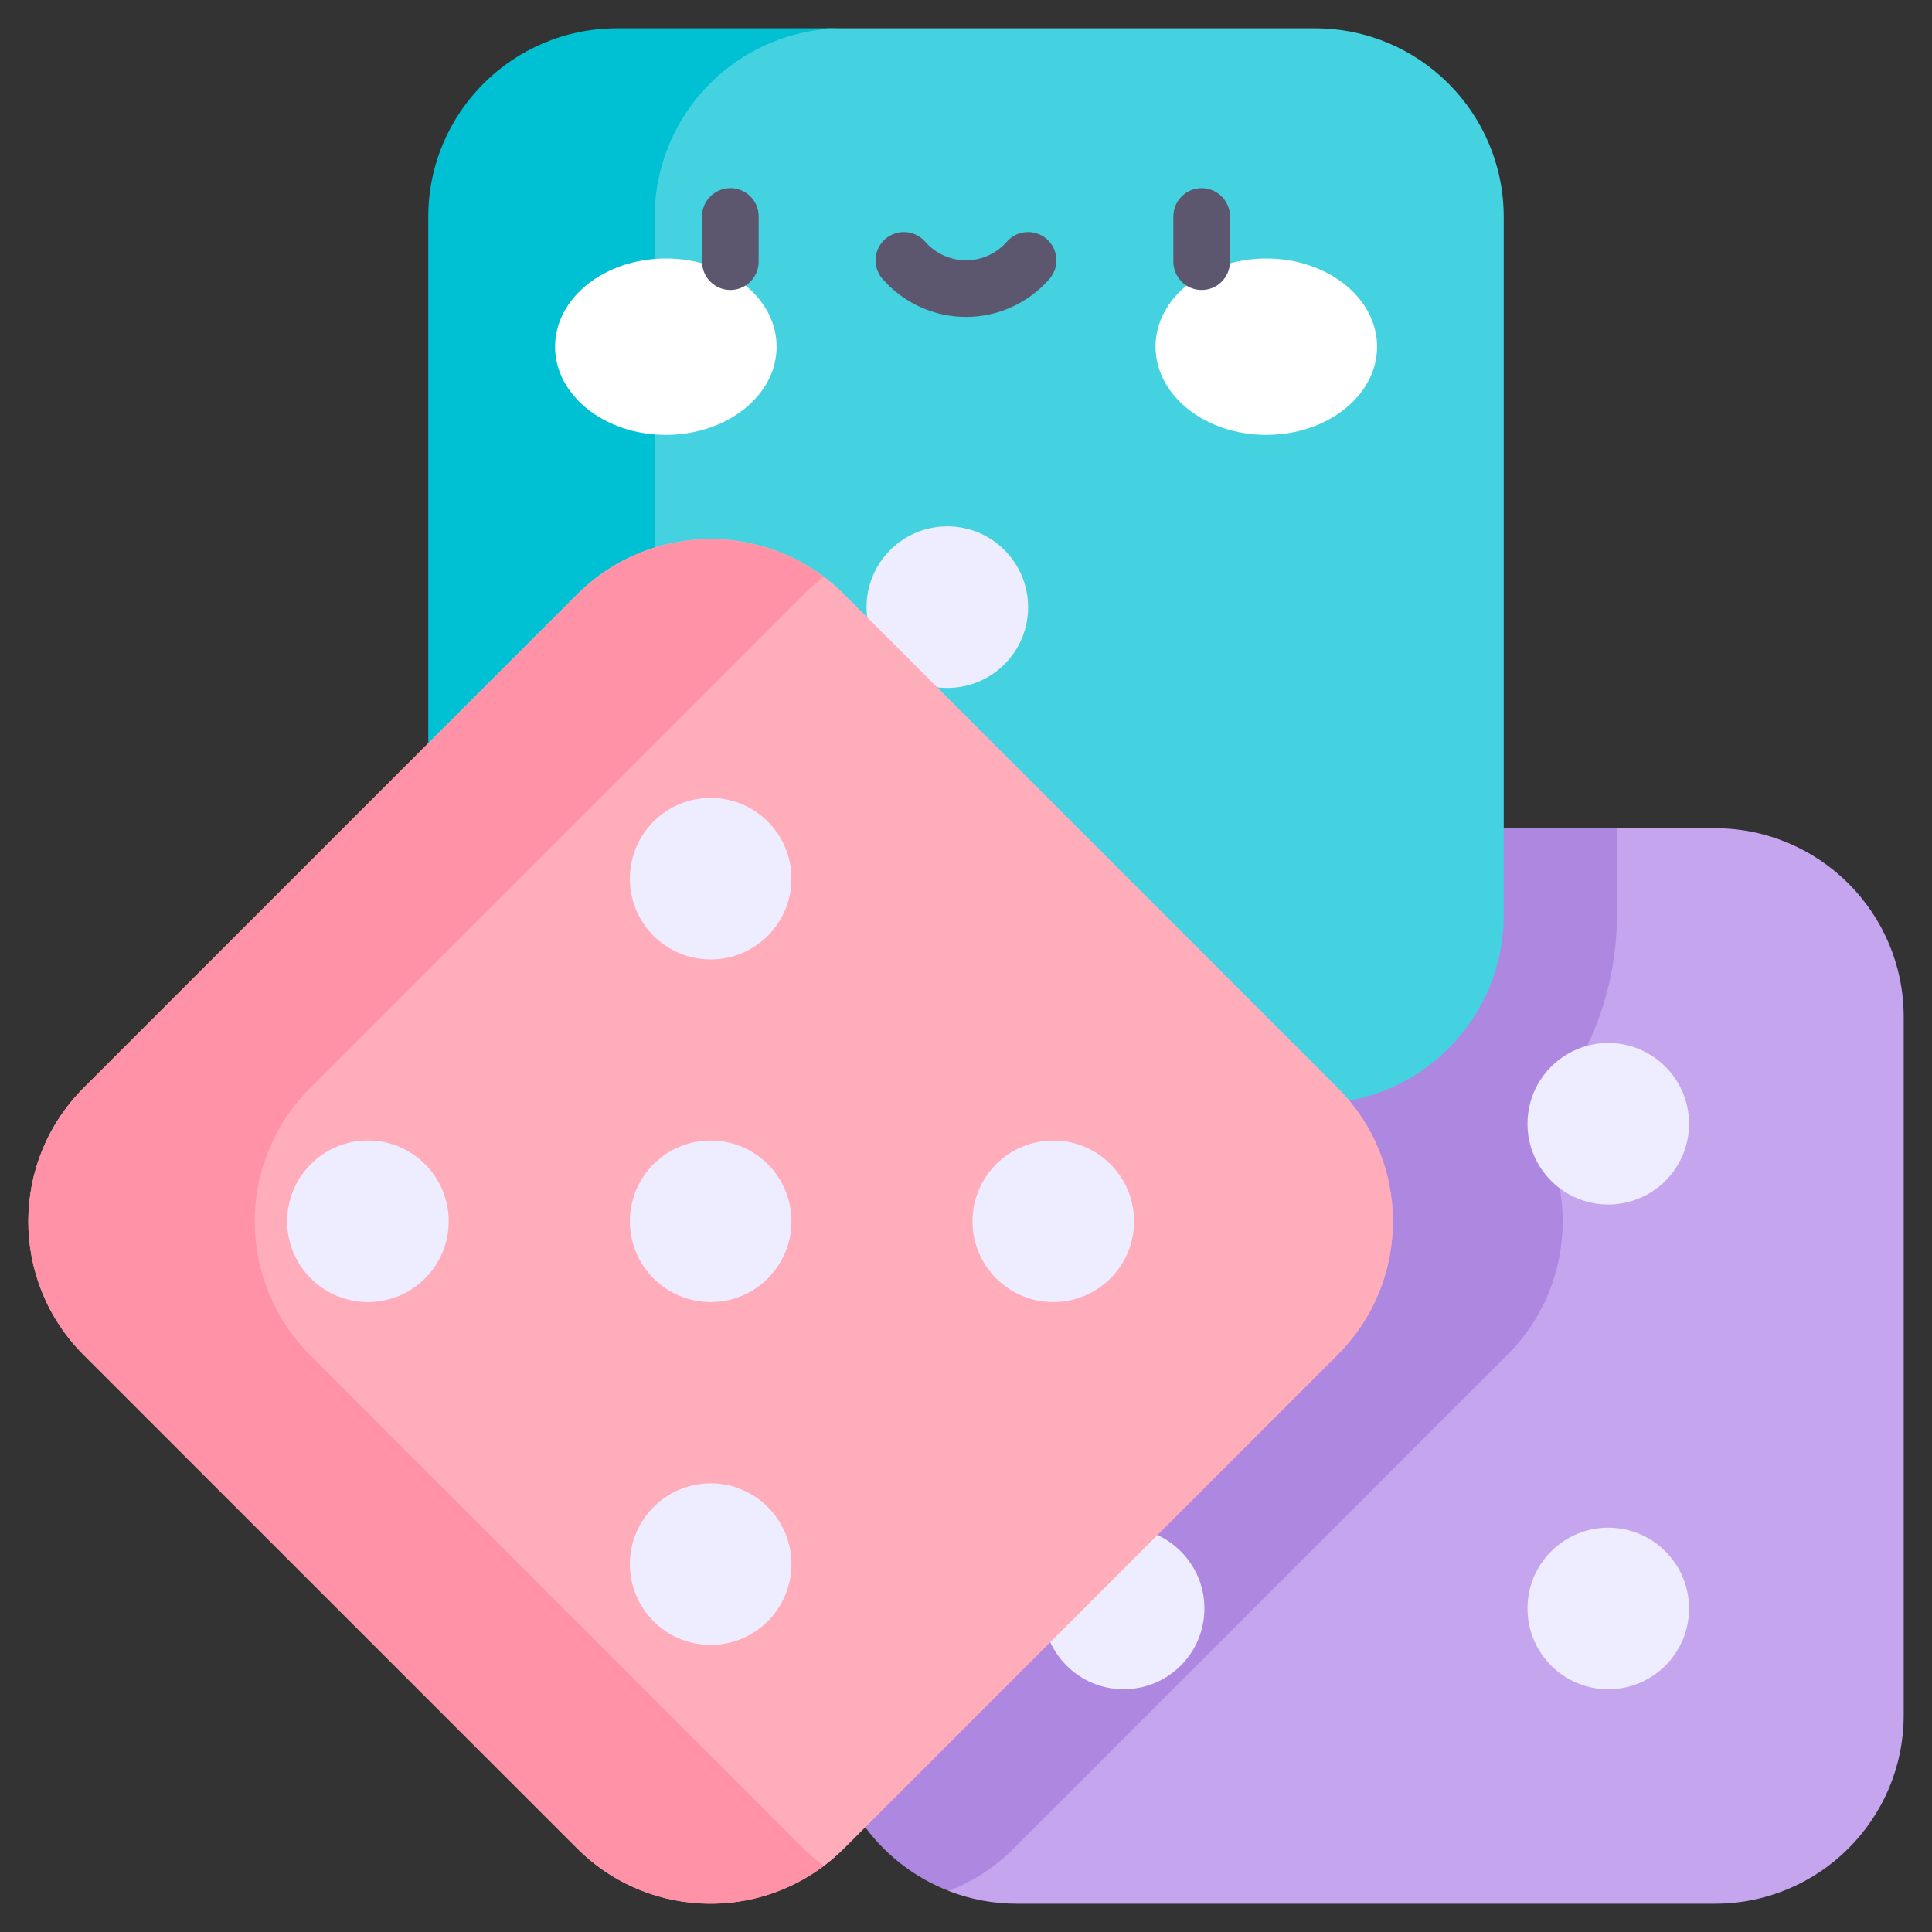 <?xml version="1.0" encoding="UTF-8"?> <svg xmlns="http://www.w3.org/2000/svg" width="40" height="40" viewBox="0 0 40 40" fill="none"><rect x="0" y="0" width="40" height="40" fill="#333333" stroke="none"/><g clip-path="url(#clip0_2666_314)"><path d="M35.507 39.414H21.054C20.571 39.415 20.091 39.325 19.64 39.15C19.64 39.15 20.501 36.901 20.501 35.242L17.969 21.172C17.969 19.015 21.514 20.903 23.671 20.903L33.476 17.148H35.507C37.665 17.148 39.414 18.897 39.414 21.055V35.508C39.414 37.665 37.665 39.414 35.507 39.414Z" fill="#C5A6EE"></path><path d="M21.055 17.148C18.897 17.148 17.148 18.897 17.148 21.055V25.195H27.227C30.673 25.195 33.477 22.392 33.477 18.945V17.148H21.055Z" fill="#AE87E0"></path><path d="M17.148 21.055V35.508C17.148 37.167 18.183 38.583 19.641 39.149C20.147 38.953 20.607 38.654 20.99 38.27L31.21 28.05C32.735 26.525 32.735 24.051 31.21 22.526L25.832 17.148H21.055C18.897 17.148 17.148 18.897 17.148 21.055Z" fill="#AE87E0"></path><path d="M33.297 24.938C34.221 24.938 34.97 24.19 34.97 23.266C34.97 22.343 34.221 21.594 33.297 21.594C32.374 21.594 31.625 22.343 31.625 23.266C31.625 24.19 32.374 24.938 33.297 24.938Z" fill="#EEECFF"></path><path d="M23.264 34.974C24.188 34.974 24.936 34.225 24.936 33.301C24.936 32.378 24.188 31.629 23.264 31.629C22.34 31.629 21.592 32.378 21.592 33.301C21.592 34.225 22.34 34.974 23.264 34.974Z" fill="#EEECFF"></path><path d="M33.297 34.974C34.221 34.974 34.97 34.225 34.97 33.301C34.97 32.378 34.221 31.629 33.297 31.629C32.374 31.629 31.625 32.378 31.625 33.301C31.625 34.225 32.374 34.974 33.297 34.974Z" fill="#EEECFF"></path><path d="M27.227 22.852H12.773C10.616 22.852 8.867 21.103 8.867 18.945L10.86 15.589L9.517 4.46C9.517 2.303 10.199 1.003 12.357 1.003L17.148 0.586H27.227C29.384 0.586 31.133 2.335 31.133 4.492V18.945C31.133 21.103 29.384 22.852 27.227 22.852Z" fill="#44D2E1"></path><path d="M13.555 18.945V4.492C13.555 2.335 15.304 0.586 17.461 0.586H12.773C10.616 0.586 8.867 2.335 8.867 4.492V18.945C8.867 21.103 10.616 22.852 12.773 22.852H17.461C15.304 22.852 13.555 21.103 13.555 18.945Z" fill="#00C1D4"></path><path d="M19.614 14.243C20.537 14.243 21.286 13.494 21.286 12.571C21.286 11.647 20.537 10.898 19.614 10.898C18.69 10.898 17.941 11.647 17.941 12.571C17.941 13.494 18.69 14.243 19.614 14.243Z" fill="#EEECFF"></path><path d="M13.786 9.004C15.052 9.004 16.079 8.187 16.079 7.178C16.079 6.169 15.052 5.352 13.786 5.352C12.519 5.352 11.492 6.169 11.492 7.178C11.492 8.187 12.519 9.004 13.786 9.004Z" fill="white"></path><path d="M26.217 9.004C27.484 9.004 28.511 8.187 28.511 7.178C28.511 6.169 27.484 5.352 26.217 5.352C24.951 5.352 23.924 6.169 23.924 7.178C23.924 8.187 24.951 9.004 26.217 9.004Z" fill="white"></path><path d="M15.121 6.004C14.966 6.004 14.817 5.942 14.707 5.832C14.597 5.722 14.535 5.573 14.535 5.418V4.48C14.535 4.157 14.797 3.895 15.121 3.895C15.445 3.895 15.707 4.157 15.707 4.48V5.418C15.707 5.573 15.645 5.722 15.535 5.832C15.425 5.942 15.277 6.004 15.121 6.004ZM24.879 6.004C24.723 6.004 24.574 5.942 24.464 5.832C24.355 5.722 24.293 5.573 24.293 5.418V4.48C24.293 4.157 24.555 3.895 24.879 3.895C25.202 3.895 25.465 4.157 25.465 4.48V5.418C25.465 5.742 25.202 6.004 24.879 6.004ZM20 6.562C19.672 6.562 19.349 6.492 19.051 6.356C18.753 6.22 18.487 6.022 18.272 5.775C18.221 5.717 18.183 5.65 18.158 5.577C18.134 5.504 18.124 5.427 18.129 5.35C18.134 5.273 18.155 5.198 18.189 5.129C18.223 5.06 18.271 4.999 18.329 4.948C18.387 4.898 18.454 4.859 18.527 4.835C18.6 4.81 18.677 4.8 18.754 4.806C18.831 4.811 18.906 4.831 18.974 4.865C19.043 4.9 19.105 4.947 19.155 5.005C19.369 5.25 19.676 5.39 20 5.39C20.323 5.39 20.631 5.25 20.845 5.005C20.947 4.888 21.091 4.816 21.246 4.806C21.401 4.795 21.554 4.846 21.671 4.948C21.788 5.05 21.86 5.195 21.871 5.35C21.881 5.505 21.83 5.658 21.728 5.775C21.513 6.022 21.247 6.22 20.949 6.356C20.651 6.492 20.328 6.562 20 6.562Z" fill="#5C576E"></path><path d="M11.95 38.268L1.73 28.049C0.205 26.523 0.205 24.05 1.73 22.524L11.95 12.304C13.475 10.779 15.949 10.779 17.474 12.304L27.694 22.524C29.22 24.05 29.22 26.523 27.694 28.049L17.474 38.268C15.949 39.794 13.475 39.794 11.95 38.268Z" fill="#FFADBB"></path><path d="M12.483 37.692L2.888 28.148C1.363 26.622 0.896 24.376 2.421 22.85L11.124 13.705C12.52 12.309 17.055 11.941 17.055 11.941C17.203 12.053 17.343 12.174 17.473 12.305L27.693 22.524C29.219 24.05 29.219 26.523 27.693 28.049L17.473 38.269C17.343 38.399 17.203 38.521 17.055 38.632C17.055 38.632 13.876 39.084 12.483 37.692Z" fill="#FFADBB"></path><path d="M16.637 38.272L6.418 28.052C4.892 26.526 4.892 24.053 6.418 22.528L16.637 12.308C16.768 12.177 16.908 12.056 17.056 11.945C15.526 10.794 13.343 10.915 11.95 12.308L1.73 22.528C0.205 24.053 0.205 26.526 1.73 28.052L11.95 38.272C13.343 39.665 15.526 39.785 17.056 38.634C16.908 38.523 16.768 38.402 16.637 38.272Z" fill="#FF92A7"></path><path d="M14.713 19.864C15.637 19.864 16.386 19.116 16.386 18.192C16.386 17.268 15.637 16.52 14.713 16.52C13.79 16.52 13.041 17.268 13.041 18.192C13.041 19.116 13.79 19.864 14.713 19.864Z" fill="#EEECFF"></path><path d="M14.713 26.958C15.637 26.958 16.386 26.209 16.386 25.286C16.386 24.362 15.637 23.613 14.713 23.613C13.79 23.613 13.041 24.362 13.041 25.286C13.041 26.209 13.79 26.958 14.713 26.958Z" fill="#EEECFF"></path><path d="M21.807 26.958C22.731 26.958 23.48 26.209 23.48 25.286C23.48 24.362 22.731 23.613 21.807 23.613C20.884 23.613 20.135 24.362 20.135 25.286C20.135 26.209 20.884 26.958 21.807 26.958Z" fill="#EEECFF"></path><path d="M7.618 26.958C8.541 26.958 9.29 26.209 9.29 25.286C9.29 24.362 8.541 23.613 7.618 23.613C6.694 23.613 5.945 24.362 5.945 25.286C5.945 26.209 6.694 26.958 7.618 26.958Z" fill="#EEECFF"></path><path d="M14.713 34.056C15.637 34.056 16.386 33.307 16.386 32.383C16.386 31.46 15.637 30.711 14.713 30.711C13.79 30.711 13.041 31.46 13.041 32.383C13.041 33.307 13.79 34.056 14.713 34.056Z" fill="#EEECFF"></path></g><defs><clipPath id="clip0_2666_314"><rect width="40" height="40" fill="white"></rect></clipPath></defs></svg> 